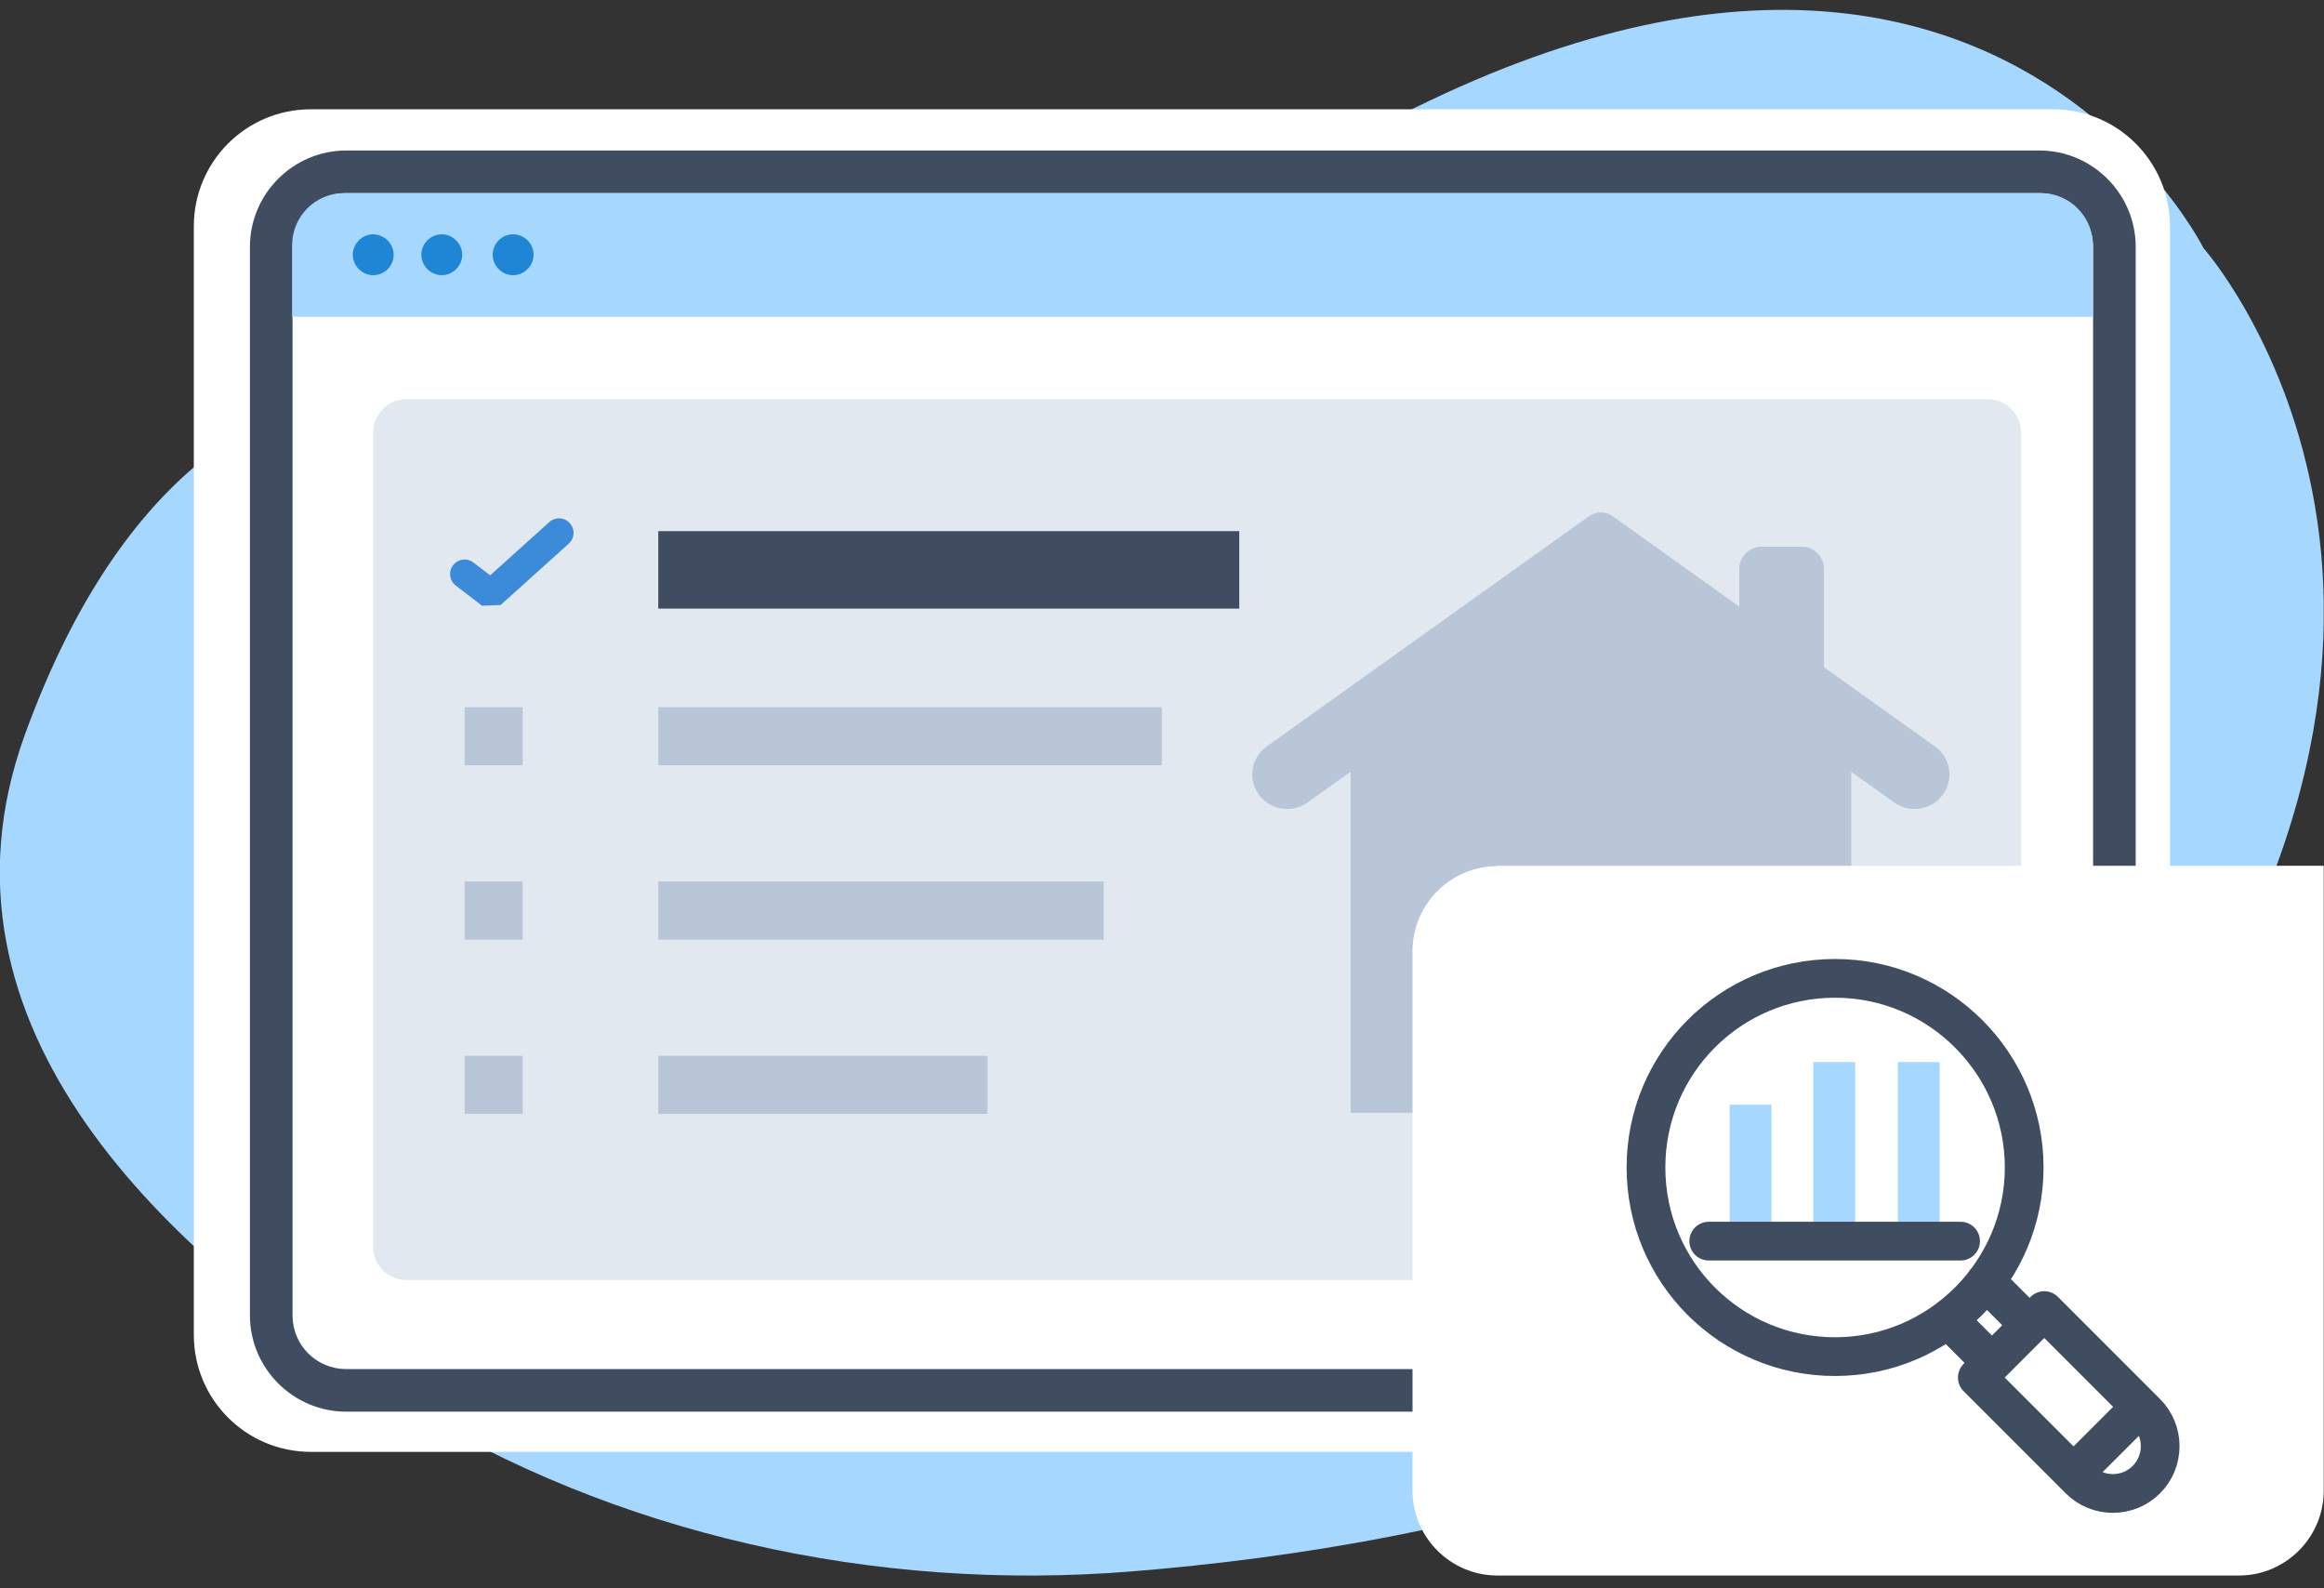 <?xml version="1.0" encoding="UTF-8"?> <svg xmlns="http://www.w3.org/2000/svg" width="120" height="82" viewBox="0 0 120 82" fill="none"><rect x="0" y="0" width="120" height="82" fill="#333333" stroke="none"/><g clip-path="url(#clip0_372_2264)"><g clip-path="url(#clip1_372_2264)"><g clip-path="url(#clip2_372_2264)"><path fill-rule="evenodd" clip-rule="evenodd" d="M30.608 21.558C30.608 21.558 10.902 11.436 1.281 37.938C-4.173 52.978 8.649 64.906 20.773 72.416C31.699 79.176 45.094 82.216 58.47 81.125C75.047 79.784 97.937 74.83 109.919 58.521C130.054 31.125 113.781 12.813 113.781 12.813C113.781 12.813 98.939 -16.926 56.753 16.068C56.753 16.068 44.736 25.939 30.608 21.558Z" fill="#A6D7FF"></path><path fill-rule="evenodd" clip-rule="evenodd" d="M106.002 74.956H16.052C12.708 74.956 10.008 72.255 10.008 68.911V11.687C10.008 8.342 12.708 5.642 16.052 5.642H106.002C109.346 5.642 112.047 8.342 112.047 11.687V68.911C112.047 72.255 109.346 74.956 106.002 74.956Z" fill="white"></path><path d="M105.305 72.881H17.877C15.141 72.881 12.905 70.646 12.905 67.91V12.741C12.905 10.005 15.141 7.77 17.877 7.77H105.305C108.041 7.77 110.277 10.005 110.277 12.741V67.91C110.277 70.646 108.041 72.881 105.305 72.881ZM17.877 9.97C16.339 9.97 15.105 11.204 15.105 12.741V67.91C15.105 69.448 16.339 70.681 17.877 70.681H105.305C106.843 70.681 108.077 69.448 108.077 67.91V12.741C108.077 11.204 106.843 9.97 105.305 9.97H17.877Z" fill="#404D61"></path><path fill-rule="evenodd" clip-rule="evenodd" d="M105.394 9.97H17.768C16.284 9.97 15.086 11.168 15.086 12.652V16.354H108.058V12.652C108.058 11.168 106.86 9.97 105.376 9.97H105.394Z" fill="#A6D7FF"></path><path fill-rule="evenodd" clip-rule="evenodd" d="M20.326 13.153C20.326 13.743 19.843 14.208 19.271 14.208C18.699 14.208 18.216 13.725 18.216 13.153C18.216 12.581 18.699 12.098 19.271 12.098C19.843 12.098 20.326 12.581 20.326 13.153ZM22.812 12.098C22.222 12.098 21.757 12.581 21.757 13.153C21.757 13.725 22.239 14.208 22.812 14.208C23.384 14.208 23.867 13.725 23.867 13.153C23.867 12.581 23.384 12.098 22.812 12.098ZM26.495 12.098C25.905 12.098 25.44 12.581 25.44 13.153C25.44 13.725 25.923 14.208 26.495 14.208C27.068 14.208 27.551 13.725 27.551 13.153C27.551 12.563 27.068 12.098 26.495 12.098Z" fill="#1E86D5"></path><path opacity="0.4" d="M102.64 20.61H20.987C20.039 20.61 19.27 21.378 19.27 22.327V64.369C19.27 65.317 20.039 66.086 20.987 66.086H102.64C103.588 66.086 104.357 65.317 104.357 64.369V22.327C104.357 21.378 103.588 20.61 102.64 20.61Z" fill="#B8C6D7"></path><path d="M63.99 27.421H33.99V31.421H63.99V27.421Z" fill="#404D61"></path><path d="M59.99 36.51H33.99V39.51H59.99V36.51Z" fill="#B8C6D7"></path><path d="M56.99 45.51H33.99V48.51H56.99V45.51Z" fill="#B8C6D7"></path><path d="M50.99 54.51H33.99V57.51H50.99V54.51Z" fill="#B8C6D7"></path><path d="M99.914 38.539L94.182 34.445V29.372C94.182 28.738 93.663 28.224 93.022 28.224H90.966C90.325 28.224 89.806 28.738 89.806 29.372V31.317L83.259 26.641C82.902 26.386 82.42 26.386 82.062 26.641L65.407 38.539C64.467 39.21 64.403 40.575 65.279 41.328C65.91 41.872 66.837 41.913 67.515 41.429L69.738 39.842V57.45H95.591V39.845L97.807 41.428C98.486 41.912 99.411 41.87 100.042 41.327C100.916 40.573 100.854 39.209 99.914 38.537V38.539Z" fill="#B8C6D7"></path><path d="M77.318 44.698H119.986V76.959C119.986 79.373 118.019 81.34 115.605 81.34H77.318C74.904 81.34 72.936 79.373 72.936 76.959V49.097C72.936 46.683 74.904 44.716 77.318 44.716V44.698Z" fill="white"></path><path d="M23.99 29.636L25.348 30.678L28.866 27.51" stroke="#3C8BD9" stroke-width="1.5" stroke-miterlimit="10" stroke-linecap="round" stroke-linejoin="bevel"></path><rect x="23.99" y="36.51" width="3" height="3" fill="#B8C6D7"></rect><rect x="23.99" y="45.51" width="3" height="3" fill="#B8C6D7"></rect><rect x="23.99" y="54.51" width="3" height="3" fill="#B8C6D7"></rect><path d="M89.311 57.034H91.471V64.076H89.311V57.034ZM93.631 54.83H95.791V64.076H93.631V54.83ZM97.995 54.83H100.155V64.076H97.995V54.83Z" fill="#A6D7FF"></path><path d="M102.532 66.15L104.778 68.397M100.587 68.094L102.834 70.341M107.068 76.088L110.525 72.631M101.235 64.076H88.231M84.99 60.274C84.99 65.675 89.354 70.039 94.755 70.039C100.155 70.039 104.519 65.632 104.519 60.274C104.519 54.917 100.155 50.51 94.755 50.51C89.354 50.51 84.99 54.874 84.99 60.274ZM110.827 76.39C111.778 75.439 111.778 73.884 110.827 72.934L105.556 67.662L102.1 71.119L107.371 76.39C108.321 77.341 109.877 77.341 110.827 76.39Z" stroke="#404D61" stroke-width="2" stroke-linecap="round" stroke-linejoin="round"></path></g></g></g><defs><clipPath id="clip0_372_2264"><rect width="120" height="80.83" fill="white" transform="translate(-0.01 0.51)"></rect></clipPath><clipPath id="clip1_372_2264"><rect width="120" height="80.83" fill="white" transform="translate(-0.01 0.51)"></rect></clipPath><clipPath id="clip2_372_2264"><rect width="119.993" height="80.83" fill="white" transform="translate(-0.007 0.51)"></rect></clipPath></defs></svg> 